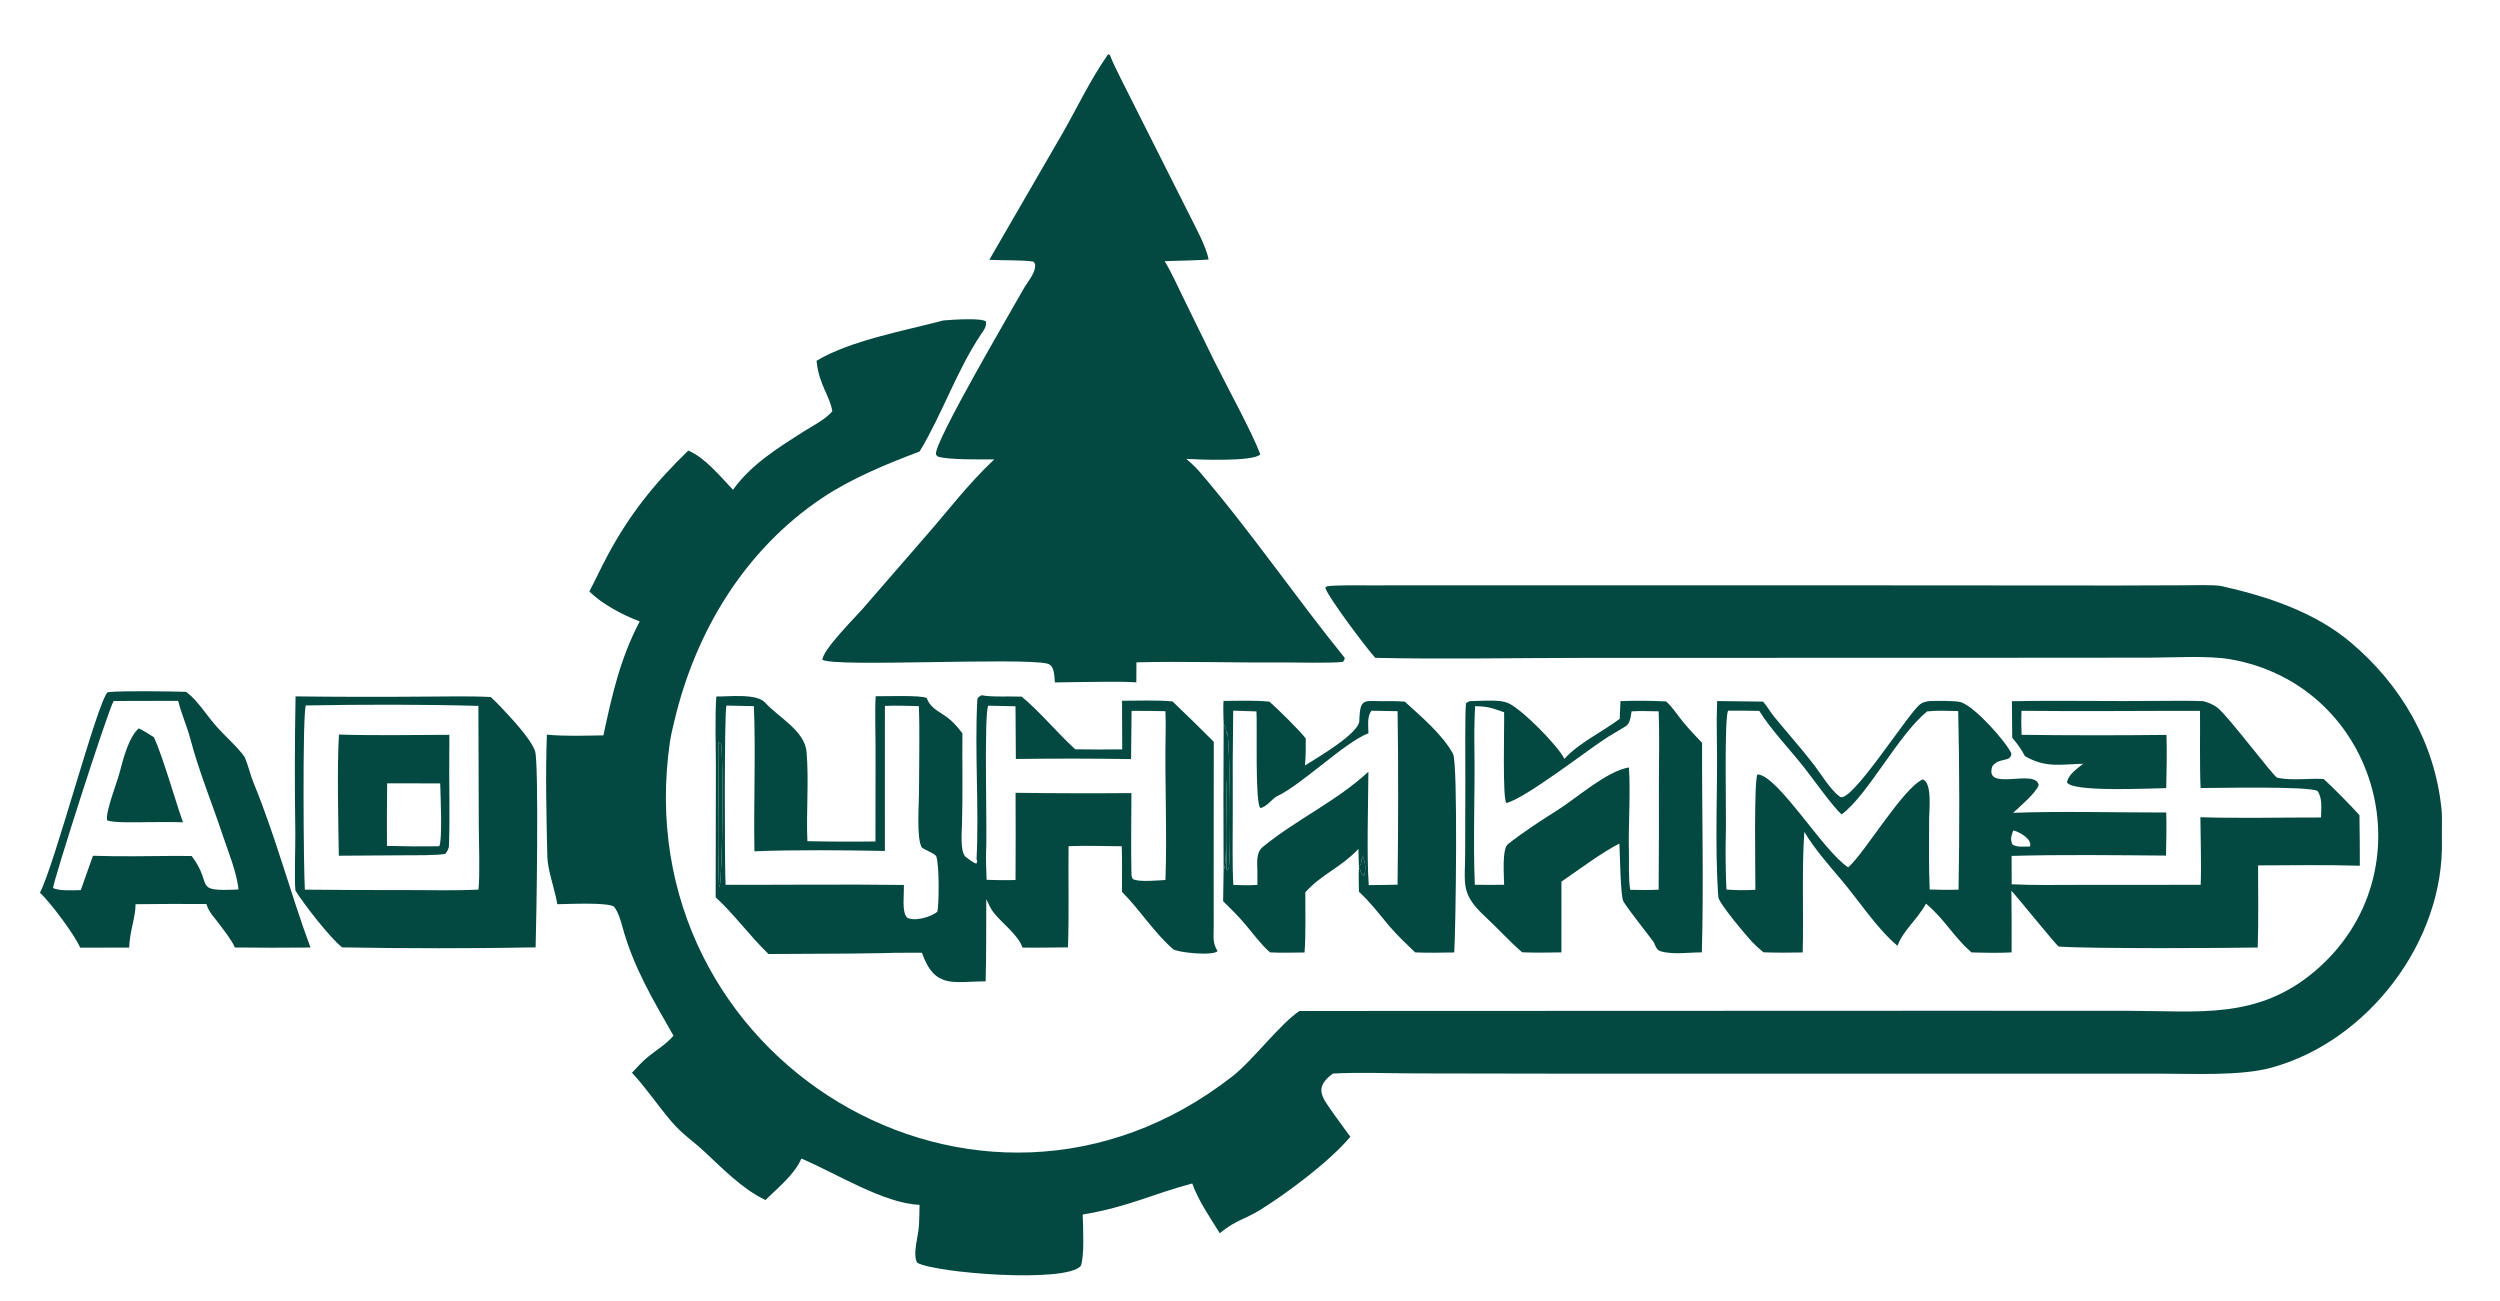 <?xml version="1.0" encoding="UTF-8"?> <svg xmlns="http://www.w3.org/2000/svg" viewBox="0 0 517.00 269.00" data-guides="{&quot;vertical&quot;:[],&quot;horizontal&quot;:[]}"><defs></defs><path fill="#034941" stroke="none" fill-opacity="1" stroke-width="1" stroke-opacity="1" alignment-baseline="baseline" baseline-shift="baseline" color="rgb(51, 51, 51)" id="tSvg174be8687c" title="Path 29" d="M195.1 66.267C196.541 66.141 203.075 65.664 203.902 66.501C203.973 67.644 203.572 68.101 202.929 69.054C197.865 76.569 194.838 85.701 190.171 93.369C183.342 95.953 176.037 98.945 169.988 103.005C154.031 113.716 143.853 130.551 139.472 149.053C139.14 150.455 138.756 151.955 138.548 153.384C129.014 218.902 202.307 263.634 254.859 222.588C259.077 219.294 264.784 211.661 268.738 209.073C313.329 209.056 357.919 209.04 402.51 209.023C415.096 209.028 427.683 209.032 440.269 209.037C454.655 209.051 466.889 210.92 478.774 200.791C502.581 180.502 492.086 141.77 461.284 136.346C456.667 135.533 449.362 135.996 444.437 136.006C434.083 136.014 423.73 136.021 413.376 136.029C384.886 136.036 356.395 136.042 327.905 136.049C313.766 136.052 298.41 136.361 284.407 136.042C282.748 134.269 274.662 123.525 274.065 121.562C274.159 121.464 274.254 121.367 274.348 121.269C275.797 120.959 281.322 121.064 283.142 121.055C290.257 121.053 297.371 121.05 304.486 121.048C330.6 121.048 356.713 121.048 382.827 121.048C401.219 121.06 419.612 121.073 438.004 121.085C442.469 121.069 446.935 121.052 451.4 121.036C453.105 121.025 457.98 120.897 459.408 121.201C468.832 123.313 478.695 126.56 486.176 132.889C496.59 141.704 503.451 153.522 504.891 167.177C505.103 169.188 504.931 171.684 504.984 173.71C505.528 194.593 489.756 215.355 469.668 220.809C463.244 222.553 453.464 222.027 446.519 222.031C437.728 222.033 428.936 222.036 420.145 222.038C387.877 222.037 355.61 222.035 323.342 222.034C313.118 222.016 302.895 221.999 292.671 221.981C287.414 221.965 280.73 221.725 275.633 222.015C271.71 224.93 273.306 226.788 275.694 230.179C276.846 231.814 278.07 233.459 279.251 235.075C275.04 240.122 266.268 246.701 260.572 250.227C257.384 252.2 255.533 252.307 252.257 255.034C250.172 251.668 247.904 248.464 246.558 244.742C238.162 246.974 233.452 249.557 223.902 251.167C223.978 253.518 224.294 259.86 223.508 261.79C220.39 265.408 193.449 263.265 189.699 261.146C188.621 259.502 189.975 255.402 190.049 253.323C190.099 251.914 190.151 250.587 190.158 249.159C182.79 248.878 172.945 242.648 165.719 239.589C164.481 242.678 160.791 245.747 158.289 248.165C153.501 245.891 149.401 241.611 145.595 238.085C143.196 235.862 141.173 234.615 138.939 232.027C136.074 228.709 133.644 224.994 130.692 221.851C131.71 220.753 132.841 219.502 133.993 218.56C135.835 217.052 137.712 216.018 139.275 214.178C134.997 206.672 131.018 200.062 128.705 191.627C128.337 190.284 127.839 188.52 126.937 187.457C125.395 186.575 117.569 186.956 115.245 186.992C114.813 184.125 113.254 179.991 113.191 177.225C113.002 168.971 112.786 160.138 113.095 151.922C116.815 152.291 121.019 152.129 124.784 152.073C126.59 143.603 128.279 136.156 132.289 128.505C128.753 127.174 124.601 124.98 121.874 122.318C123.14 119.922 124.282 117.426 125.573 115.009C130.207 106.327 135.325 99.98 142.339 93.178C145.828 94.667 148.903 98.467 151.581 101.287C155.358 96.042 160.789 92.692 166.127 89.285C168.197 87.965 170.48 86.906 172.134 85.049C171.504 81.565 169.376 79.659 168.863 74.608C175.837 70.397 187.414 68.318 195.1 66.267Z"></path><path fill="#034941" stroke="none" fill-opacity="1" stroke-width="1" stroke-opacity="1" alignment-baseline="baseline" baseline-shift="baseline" color="rgb(51, 51, 51)" id="tSvg12375e42315" title="Path 30" d="M229.167 11.204C229.293 11.267 229.42 11.33 229.546 11.394C229.992 12.846 233.049 18.744 233.895 20.45C237.892 28.39 241.89 36.33 245.887 44.27C247.184 46.906 249.442 50.936 249.937 53.676C247.068 53.867 243.749 53.906 240.844 54.008C242.104 56.009 243.764 59.638 244.833 61.834C246.928 66.112 249.022 70.389 251.117 74.667C253.664 79.828 258.778 89.074 260.635 93.954C259.257 95.519 247.805 95.056 245.337 94.898C246.089 95.585 247.132 96.473 247.78 97.225C258.489 109.643 267.719 123.238 278.015 135.956C278.236 136.228 277.874 136.652 277.736 136.861C275.299 137.209 267.616 136.968 264.864 136.992C254.979 137.076 244.904 136.721 235.014 136.971C235.007 138.351 234.999 139.731 234.992 141.111C231.258 140.873 225.935 141.049 222.085 141.064C220.775 141.084 219.465 141.104 218.155 141.124C218.002 139.696 218.103 137.592 216.541 137.226C211.001 135.929 172.39 138.024 170.068 136.435C170.193 134.308 176.85 127.681 178.394 125.907C182.645 121.01 186.895 116.113 191.146 111.216C196.362 105.288 199.771 100.556 205.599 95.009C203.07 94.988 195.845 95.136 193.898 94.394C193.792 94.262 193.643 94.155 193.578 93.998C192.772 92.055 209.726 63.276 211.616 59.834C212.363 58.472 213.953 56.71 214.058 55.142C214.097 54.564 214.058 54.519 213.704 54.105C211.606 53.734 207.064 53.878 204.583 53.73C209.644 44.99 214.704 36.249 219.765 27.509C223.072 21.705 225.35 16.717 229.167 11.204Z"></path><path fill="#034941" stroke="none" fill-opacity="1" stroke-width="1" stroke-opacity="1" alignment-baseline="baseline" baseline-shift="baseline" color="rgb(51, 51, 51)" id="tSvg170c49597d6" title="Path 31" d="M416.06 145.01C426.354 144.818 436.723 145.066 447.024 144.944C449.852 144.91 452.776 144.898 455.595 145C456.605 145.233 457.716 145.692 458.539 146.329C460.878 148.139 470.195 160.659 470.946 160.839C471.024 160.858 471.105 160.867 471.184 160.883C474.101 161.447 477.527 160.923 480.531 161.092C482.549 162.927 486.135 166.564 487.934 168.576C487.989 172.063 488.016 175.549 488.015 179.035C481.22 178.817 473.794 178.953 466.968 178.96C466.979 184.525 467.081 190.406 466.894 195.945C461.13 196.068 432.793 196.229 425.758 195.751C425.421 195.728 417.602 185.994 415.958 184.206C416.01 188.456 416.025 192.706 416.002 196.957C413.38 197.097 410.285 197.04 407.682 196.958C403.656 193.343 402.393 190.351 398.302 186.878C396.294 190.445 393.635 192.294 392.405 195.593C388.162 192.051 384.457 186.309 380.819 181.997C378.095 178.767 375.277 175.62 373.139 172.016C372.593 179.4 373.007 189.291 372.802 196.968C369.997 197.019 367.5 197.039 364.686 196.939C363.828 196.253 363.02 195.507 362.266 194.707C361.118 193.474 355.446 186.769 355.356 185.538C354.549 174.559 355.268 163.285 355.039 152.243C354.99 149.868 355.009 147.348 355.103 144.974C358.24 145.05 361.419 145.016 364.593 145.094C365.453 146.029 366.061 147.203 366.876 148.194C369.595 151.498 372.468 154.723 375.083 158.104C376.639 160.117 378.473 163.297 380.498 164.767C382.725 166.383 394.405 147.82 397.018 145.686C397.559 145.244 398.163 145.111 398.84 145.005C398.926 144.992 399.011 144.979 399.097 144.966C400.521 144.964 404.516 144.862 405.571 145.231C408.545 146.273 414.79 153.333 415.945 155.784C415.915 157.761 413.456 156.505 412.016 158.463C410.23 163.872 420.947 158.823 421.599 162.337C421.144 163.882 417.647 166.851 416.315 168.092C425.958 167.721 438.064 168.043 447.98 168.023C448.077 170.86 447.975 174.076 447.933 176.935C437.771 176.855 426.084 176.702 416 177.004C416.006 178.958 416.012 180.911 416.018 182.865C420.483 183.1 425.765 182.99 430.273 182.994C438.548 182.989 446.824 182.985 455.099 182.98C455.265 178.782 455.068 173.3 455.041 169.003C463.092 169.251 471.853 169.044 479.986 169.055C480.01 167.231 480.314 164.988 479.249 163.569C477.454 162.552 458.647 162.959 455.081 162.969C454.868 158.094 455.012 152.012 454.963 147.005C442.619 146.986 430.425 147.131 418.049 146.995C417.978 148.747 418.006 150.208 418.061 151.962C428.05 152.084 438.04 152.089 448.029 151.977C448.135 155.365 448.071 159.585 447.975 162.985C445.305 162.999 428.081 163.909 427.437 161.72C427.887 160.049 429.45 159.042 430.796 157.944C425.817 158.091 423.079 158.803 418.772 156.386C417.809 154.659 417.395 154.095 416.127 152.569C416.105 150.049 416.082 147.53 416.06 145.01ZM382.207 179.362C382.235 179.337 382.264 179.313 382.292 179.288C385.671 176.289 393.552 162.973 397.616 161.181C399.683 161.868 398.905 167.835 398.941 169.715C398.928 174.419 398.853 179.261 399.061 183.95C401.131 184.011 402.961 184.059 405.027 183.976C405.242 172.422 405.228 158.536 404.958 147.049C402.902 147.004 400.549 146.89 398.532 147.121C392.518 151.986 386.303 164.399 380.84 168.425C379.079 166.888 374.854 160.95 373.126 158.754C370.229 155.072 366.186 150.853 363.816 147.015C361.676 146.972 359.535 146.956 357.394 146.967C356.521 148.018 357.033 169.324 356.897 172.692C356.799 175.113 356.873 181.479 357.033 183.966C359.349 184.121 360.692 184.125 363.012 184.007C363.026 180.828 362.681 161.052 363.453 160.149C367.672 160.288 377.112 176.135 382.207 179.362ZM419.811 175.047C420.297 173.537 417.632 172.018 416.338 171.737C415.935 172.918 415.675 173.53 416.169 174.639C417.104 175.265 418.641 175.066 419.811 175.047Z"></path><path fill="#034941" stroke="none" fill-opacity="1" stroke-width="1" stroke-opacity="1" alignment-baseline="baseline" baseline-shift="baseline" color="rgb(51, 51, 51)" id="tSvg14a2ae4bfa0" title="Path 32" d="M203.009 143.768C204.8 144.191 209.119 143.966 211.291 144.064C215.164 147.29 218.68 151.615 222.364 154.954C225.601 155.01 228.837 155.014 232.073 154.968C232.061 151.617 232.05 148.266 232.038 144.915C234.857 144.903 239.871 144.762 242.486 145.059C245.361 147.806 248.202 150.587 251.011 153.402C251.004 162.752 250.996 172.103 250.989 181.453C250.988 184.878 250.981 188.303 250.997 191.728C251.007 193.716 250.699 194.885 251.778 196.672C251.106 197.723 243.431 197.036 242.523 196.23C238.542 192.698 235.823 188.26 232.023 184.432C232.019 181.432 232.087 177.973 231.972 175.006C228.762 174.995 224.066 174.83 220.977 175.005C220.907 181.728 221.095 189.327 220.855 195.916C217.78 195.937 214.494 196.014 211.436 195.959C210.662 193.42 207.085 190.815 205.421 188.641C204.844 187.887 204.367 186.813 203.964 185.943C203.932 191.525 203.985 197.397 203.834 202.952C197.238 202.917 193.342 204.653 190.648 197.019C179.201 197.002 190.712 197.187 158.919 197.29C154.864 193.35 151.745 188.967 147.997 185.563C148.013 176.568 148.03 167.572 148.046 158.577C148.043 154.861 147.827 147.515 148.143 144.038C150.78 144.066 156.488 143.356 158.234 145.306C160.884 148.266 166.405 151.077 166.792 155.473C167.315 161.408 166.7 167.942 166.968 173.956C171.66 174.06 176.352 174.079 181.044 174.012C181.051 167.478 181.058 160.943 181.065 154.409C181.06 151.464 180.903 146.821 181.092 143.983C182.972 144.012 190.594 143.708 191.66 144.366C191.674 144.403 191.687 144.44 191.701 144.477C192.592 146.819 194.809 147.296 196.633 148.963C197.589 149.836 198.24 150.631 199.028 151.649C198.973 157.712 199.121 164.403 198.944 170.375C198.917 172.016 198.515 176.037 199.652 177.16C200.309 177.616 201.284 178.491 201.92 178.585C202.15 178.038 202.116 178.274 201.952 177.641C202.491 166.878 201.536 155.541 202.108 144.738C202.14 144.15 202.563 144.034 203.009 143.768ZM150.05 182.974C162.258 183.009 174.747 182.849 186.921 183.01C186.991 185.114 186.46 188.453 187.538 189.723C189.034 190.679 192.666 189.606 193.848 188.524C194.193 187.027 194.273 178.957 193.628 177.103C193.428 176.527 190.79 175.583 190.58 175.182C189.487 173.086 190.073 166.108 190.051 163.727C190.049 158.258 190.236 151.388 190.018 146.031C188.091 145.999 184.822 145.848 182.999 145.993C182.997 155.988 182.996 165.983 182.994 175.978C175.139 175.812 163.829 175.718 156.015 176.052C155.832 166.266 156.299 155.623 155.906 146.03C154.013 145.992 152.119 145.954 150.226 145.916C149.772 146.96 149.851 180.037 150.05 182.974ZM204.031 181.944C206.131 182.015 207.917 182.06 210.012 181.98C210.05 175.97 210.053 169.961 210.02 163.951C218.006 164.057 225.992 164.077 233.978 164.012C233.966 169.53 233.863 175.494 233.989 180.995C234.114 181.406 234.116 181.756 234.455 181.881C235.915 182.421 239.405 182.07 241.016 181.981C241.375 171.994 240.856 161.76 241.049 151.748C241.077 150.251 241.084 148.571 241.011 147.077C238.678 147.023 236.345 147 234.012 147.01C233.977 150.334 233.941 153.658 233.906 156.982C225.964 156.854 218.02 156.846 210.077 156.96C210.072 153.327 210.049 149.694 210.007 146.061C208.134 146.019 206.26 145.978 204.387 145.936C203.427 147.154 204.199 172.883 203.918 176.097C203.848 176.893 203.983 180.945 204.031 181.944ZM148.829 183.324C149.452 179.963 149.612 157.626 149.144 153.976C148.97 153.814 148.797 153.652 148.623 153.49C148.702 162.842 148.302 174.308 148.708 183.412C148.748 183.383 148.789 183.353 148.829 183.324Z"></path><path fill="#034941" stroke="none" fill-opacity="1" stroke-width="1" stroke-opacity="1" alignment-baseline="baseline" baseline-shift="baseline" color="rgb(51, 51, 51)" id="tSvg8a87119487" title="Path 33" d="M148.623 153.49C148.797 153.652 148.97 153.814 149.144 153.976C149.612 157.626 149.452 179.963 148.829 183.324C148.789 183.353 148.748 183.383 148.708 183.412C148.302 174.308 148.702 162.842 148.623 153.49Z"></path><path fill="#034941" stroke="none" fill-opacity="1" stroke-width="1" stroke-opacity="1" alignment-baseline="baseline" baseline-shift="baseline" color="rgb(51, 51, 51)" id="tSvg70faccec7b" title="Path 34" d="M61.12 144.01C70.084 144.122 79.048 144.137 88.012 144.058C92.364 144.044 97.192 143.915 101.478 144.146C102.183 144.807 102.885 145.477 103.547 146.182C105.587 148.357 109.649 152.593 110.644 155.302C111.476 157.571 110.939 190.865 110.766 195.917C98.369 196.159 83.136 196.154 70.762 195.917C68.343 194.096 62.669 186.761 61.087 184.157C60.861 181.556 61.094 175.25 61.072 172.173C60.929 162.786 60.946 153.397 61.12 144.01ZM63.048 183.98C70.264 184.05 77.481 184.08 84.698 184.069C89.217 184.075 94.478 184.196 98.94 183.979C99.278 181.297 99.03 173.582 99.011 170.594C98.984 162.39 98.957 154.185 98.93 145.981C87.602 145.656 74.581 145.674 63.242 145.887C62.525 147.852 62.777 180.208 63.048 183.98Z"></path><path fill="#034941" stroke="none" fill-opacity="1" stroke-width="1" stroke-opacity="1" alignment-baseline="baseline" baseline-shift="baseline" color="rgb(51, 51, 51)" id="tSvg1163cd9735" title="Path 35" d="M70.098 151.908C77.509 152.131 85.464 151.982 92.917 151.961C92.94 153.207 92.927 154.489 92.913 155.739C92.84 162.136 93.078 168.557 92.844 174.946C92.824 175.494 92.431 176.119 92.129 176.564C90.625 176.919 85.763 176.861 83.945 176.872C79.319 176.903 74.693 176.933 70.067 176.964C69.964 170.41 69.687 158.261 70.098 151.908ZM80.019 174.931C83.624 175.038 87.231 175.064 90.838 175.01C91.525 173.63 91.091 164.259 91.031 162.006C87.375 162.001 83.719 161.996 80.063 161.991C80.017 166.304 80.002 170.617 80.019 174.931Z"></path><path fill="#034941" stroke="none" fill-opacity="1" stroke-width="1" stroke-opacity="1" alignment-baseline="baseline" baseline-shift="baseline" color="rgb(51, 51, 51)" id="tSvg15ec13aade8" title="Path 36" d="M305.128 144.965C307.01 144.909 310.171 144.686 311.777 145.345C314.694 146.543 322.437 154.513 323.503 156.932C326.666 153.523 331.126 151.51 334.957 148.658C335.008 147.435 335.06 146.213 335.111 144.99C338.252 144.883 341.396 144.904 344.535 145.052C345.951 146.289 346.969 148.012 348.213 149.484C349.444 150.94 350.678 152.246 351.99 153.627C351.942 167.504 352.352 183.3 351.94 196.957C349.251 196.941 345.851 197.482 343.368 196.701C342.609 196.462 342.322 195.609 342.021 194.883C340.663 193.014 336.632 187.991 335.718 186.403C335.107 185.342 335.008 176.459 334.889 174.445C331.136 176.372 326.531 179.834 322.907 182.324C322.905 187.2 322.904 192.075 322.902 196.951C320.094 197.009 317.604 197.04 314.788 196.938C312.148 194.682 309.752 191.969 307.28 189.698C301.962 184.811 302.984 182.965 302.996 176.36C303.008 171.317 303.019 166.275 303.031 161.232C303.037 159.16 302.934 146.603 303.174 145.429C303.949 144.841 303.965 145.03 305.128 144.965ZM311.056 182.969C311.041 181.268 310.561 175.58 311.841 174.57C314.913 172.146 318.676 169.683 321.999 167.597C326.078 165.037 332.232 159.481 336.86 158.707C337.23 164.117 336.715 170.704 336.861 176.224C336.925 178.636 336.722 181.642 337.134 184.019C339.063 184.04 341.087 184.093 343.004 183.983C343.069 176.621 343.088 169.259 343.059 161.897C343.06 157.191 343.199 151.747 343.01 147.102C341.236 147.075 339.15 146.996 337.407 147.104C337.202 148.272 337.146 149.61 336.158 150.217C334.691 151.117 333.083 152.011 331.668 152.954C327.646 155.635 315.273 165.174 311.524 166.057C310.676 165.42 311.129 149.537 311.052 147.288C308.449 146.404 307.828 146.104 305.055 146.034C304.893 148.812 304.867 151.955 304.91 154.743C305.053 164.061 304.605 173.675 304.992 182.969C307.014 183 309.035 183 311.056 182.969Z"></path><path fill="#034941" stroke="none" fill-opacity="1" stroke-width="1" stroke-opacity="1" alignment-baseline="baseline" baseline-shift="baseline" color="rgb(51, 51, 51)" id="tSvg11eff55728b" title="Path 37" d="M253.019 144.958C256.189 144.922 259.377 144.803 262.528 145.104C264.028 146.406 268.942 151.224 270.026 152.714C270.051 154.77 270.04 156.256 269.871 158.299C272.613 156.591 281.022 151.645 281.103 149.1C281.272 143.751 282.16 145.203 287.592 144.988C288.312 144.96 289.593 145.041 290.506 145.1C293.885 148.182 298.296 151.872 300.483 155.889C301.532 157.817 301.048 191.947 300.742 196.97C298.168 196.992 295.187 197.086 292.647 196.955C290.965 195.328 288.869 193.353 287.383 191.596C285.14 188.94 283.587 186.815 281.028 184.405C281.014 183.085 280.928 180.738 281.034 179.501C281.659 180.335 281.26 180.731 282.065 181.122C282.461 180.184 282.428 178.17 281.84 177.304C281.91 177.167 281.98 177.03 282.05 176.893C281.176 177.987 281.948 178.199 281.016 179.265C280.985 178.036 280.953 176.807 280.922 175.578C276.906 179.695 273.38 180.716 269.938 184.532C269.925 187.814 270.066 193.79 269.776 196.975C267.551 196.988 264.815 197.077 262.63 196.951C260.709 195.246 259.258 193.204 257.596 191.241C256.071 189.439 254.625 188.013 252.944 186.371C252.976 184.235 253.008 182.1 253.04 179.964C253.949 178.443 253.543 164.098 253.554 161.286C253.966 164.122 253.364 179.063 253.736 180.018C253.865 179.836 253.995 179.653 254.124 179.471C254.552 176.366 254.399 154.417 253.803 151.419C253.79 151.568 253.777 151.716 253.764 151.865C253.481 151.49 253.753 150.866 253.051 149.785C253.006 148.178 252.933 146.563 253.019 144.958ZM283.001 151.641C278.226 153.395 269.287 162.206 264.096 164.663C263.091 165.138 262.028 166.835 260.653 167.099C259.503 166.335 260.025 149.673 259.835 147.119C258.232 147.067 256.629 147.016 255.026 146.964C254.928 154.149 254.898 161.334 254.934 168.52C254.935 173.074 254.816 178.528 255.05 183C256.919 183.083 258.172 183.103 260.035 182.995C260.031 181.992 260.028 180.988 260.024 179.985C259.991 178.402 259.732 176.321 261.111 175.18C267.884 169.574 276.557 165.613 282.983 159.587C282.954 166.114 282.609 176.746 283.06 183.039C285.038 183.015 287.037 183.006 289.013 182.957C289.155 171.315 289.204 158.701 289.019 147.073C287.216 147.041 285.413 147.01 283.61 146.978C282.684 148.197 282.967 150.008 283.001 151.641Z"></path><path fill="#034941" stroke="none" fill-opacity="1" stroke-width="1" stroke-opacity="1" alignment-baseline="baseline" baseline-shift="baseline" color="rgb(51, 51, 51)" id="tSvgbaf78b6bd6" title="Path 38" d="M22.268 143.146C25.321 142.809 35.158 142.974 38.498 143.071C39.182 143.599 39.818 144.185 40.401 144.821C41.869 146.445 43.3 148.601 44.844 150.324C46.521 152.196 49.289 154.639 50.614 156.592C51.359 158.367 51.746 160.207 52.485 162.006C57.027 173.061 60.066 184.779 64.204 195.952C58.989 196.004 53.774 196 48.56 195.941C48.017 194.592 46.619 192.8 45.721 191.597C44.567 189.979 43.175 188.729 42.688 186.953C37.8 186.916 32.913 186.929 28.026 186.991C28.092 189.502 26.827 192.501 26.71 195.961C23.335 195.986 19.96 195.993 16.585 195.98C15.467 193.345 10.461 186.662 8.257 184.604C11.287 178.91 20.168 145 22.268 143.146ZM16.707 184.074C17.565 181.712 18.363 179.332 19.228 176.975C24.851 177.163 30.768 177.038 36.415 177.001C37.492 177.01 38.569 177.019 39.646 177.028C44.284 183.158 39.58 184.403 49.311 183.943C49.059 180.667 47.113 175.892 46.029 172.638C43.806 165.966 41.137 159.54 39.339 152.709C38.668 150.157 37.462 147.508 36.85 144.934C32.402 144.945 27.955 144.955 23.507 144.966C22.299 146.899 10.831 182.807 10.976 183.65C12.326 184.283 15.15 184.105 16.707 184.074Z"></path><path fill="#034941" stroke="none" fill-opacity="1" stroke-width="1" stroke-opacity="1" alignment-baseline="baseline" baseline-shift="baseline" color="rgb(51, 51, 51)" id="tSvg849aaa6af8" title="Path 39" d="M28.701 150.63C29.444 150.931 31.078 151.998 31.832 152.463C33.611 156.269 36.262 165.581 37.835 170.055C35.596 169.962 32.973 170.021 30.704 170.017C28.983 170.031 23.442 170.224 22.145 169.641C21.791 167.893 24.193 161.846 24.729 159.795C25.42 157.149 26.596 152.437 28.701 150.63Z"></path><path fill="#034941" stroke="none" fill-opacity="1" stroke-width="1" stroke-opacity="1" alignment-baseline="baseline" baseline-shift="baseline" color="rgb(51, 51, 51)" id="tSvg8a9e609b2a" title="Path 41" d="M253.051 149.785C253.753 150.866 253.481 151.49 253.764 151.865C253.777 151.716 253.79 151.568 253.803 151.419C254.399 154.417 254.552 176.366 254.124 179.471C253.995 179.653 253.865 179.836 253.736 180.018C253.364 179.063 253.966 164.122 253.554 161.286C253.543 164.098 253.949 178.443 253.04 179.964C252.988 169.905 252.992 159.845 253.051 149.785Z"></path><path fill="#034941" stroke="none" fill-opacity="1" stroke-width="1" stroke-opacity="1" alignment-baseline="baseline" baseline-shift="baseline" color="rgb(51, 51, 51)" id="tSvg8c72fb309f" title="Path 42" d="M281.016 179.265C281.948 178.199 281.176 177.987 282.05 176.893C281.98 177.03 281.91 177.167 281.84 177.304C282.428 178.17 282.461 180.184 282.065 181.122C281.26 180.731 281.659 180.335 281.034 179.501C281.028 179.422 281.022 179.344 281.016 179.265Z"></path></svg> 